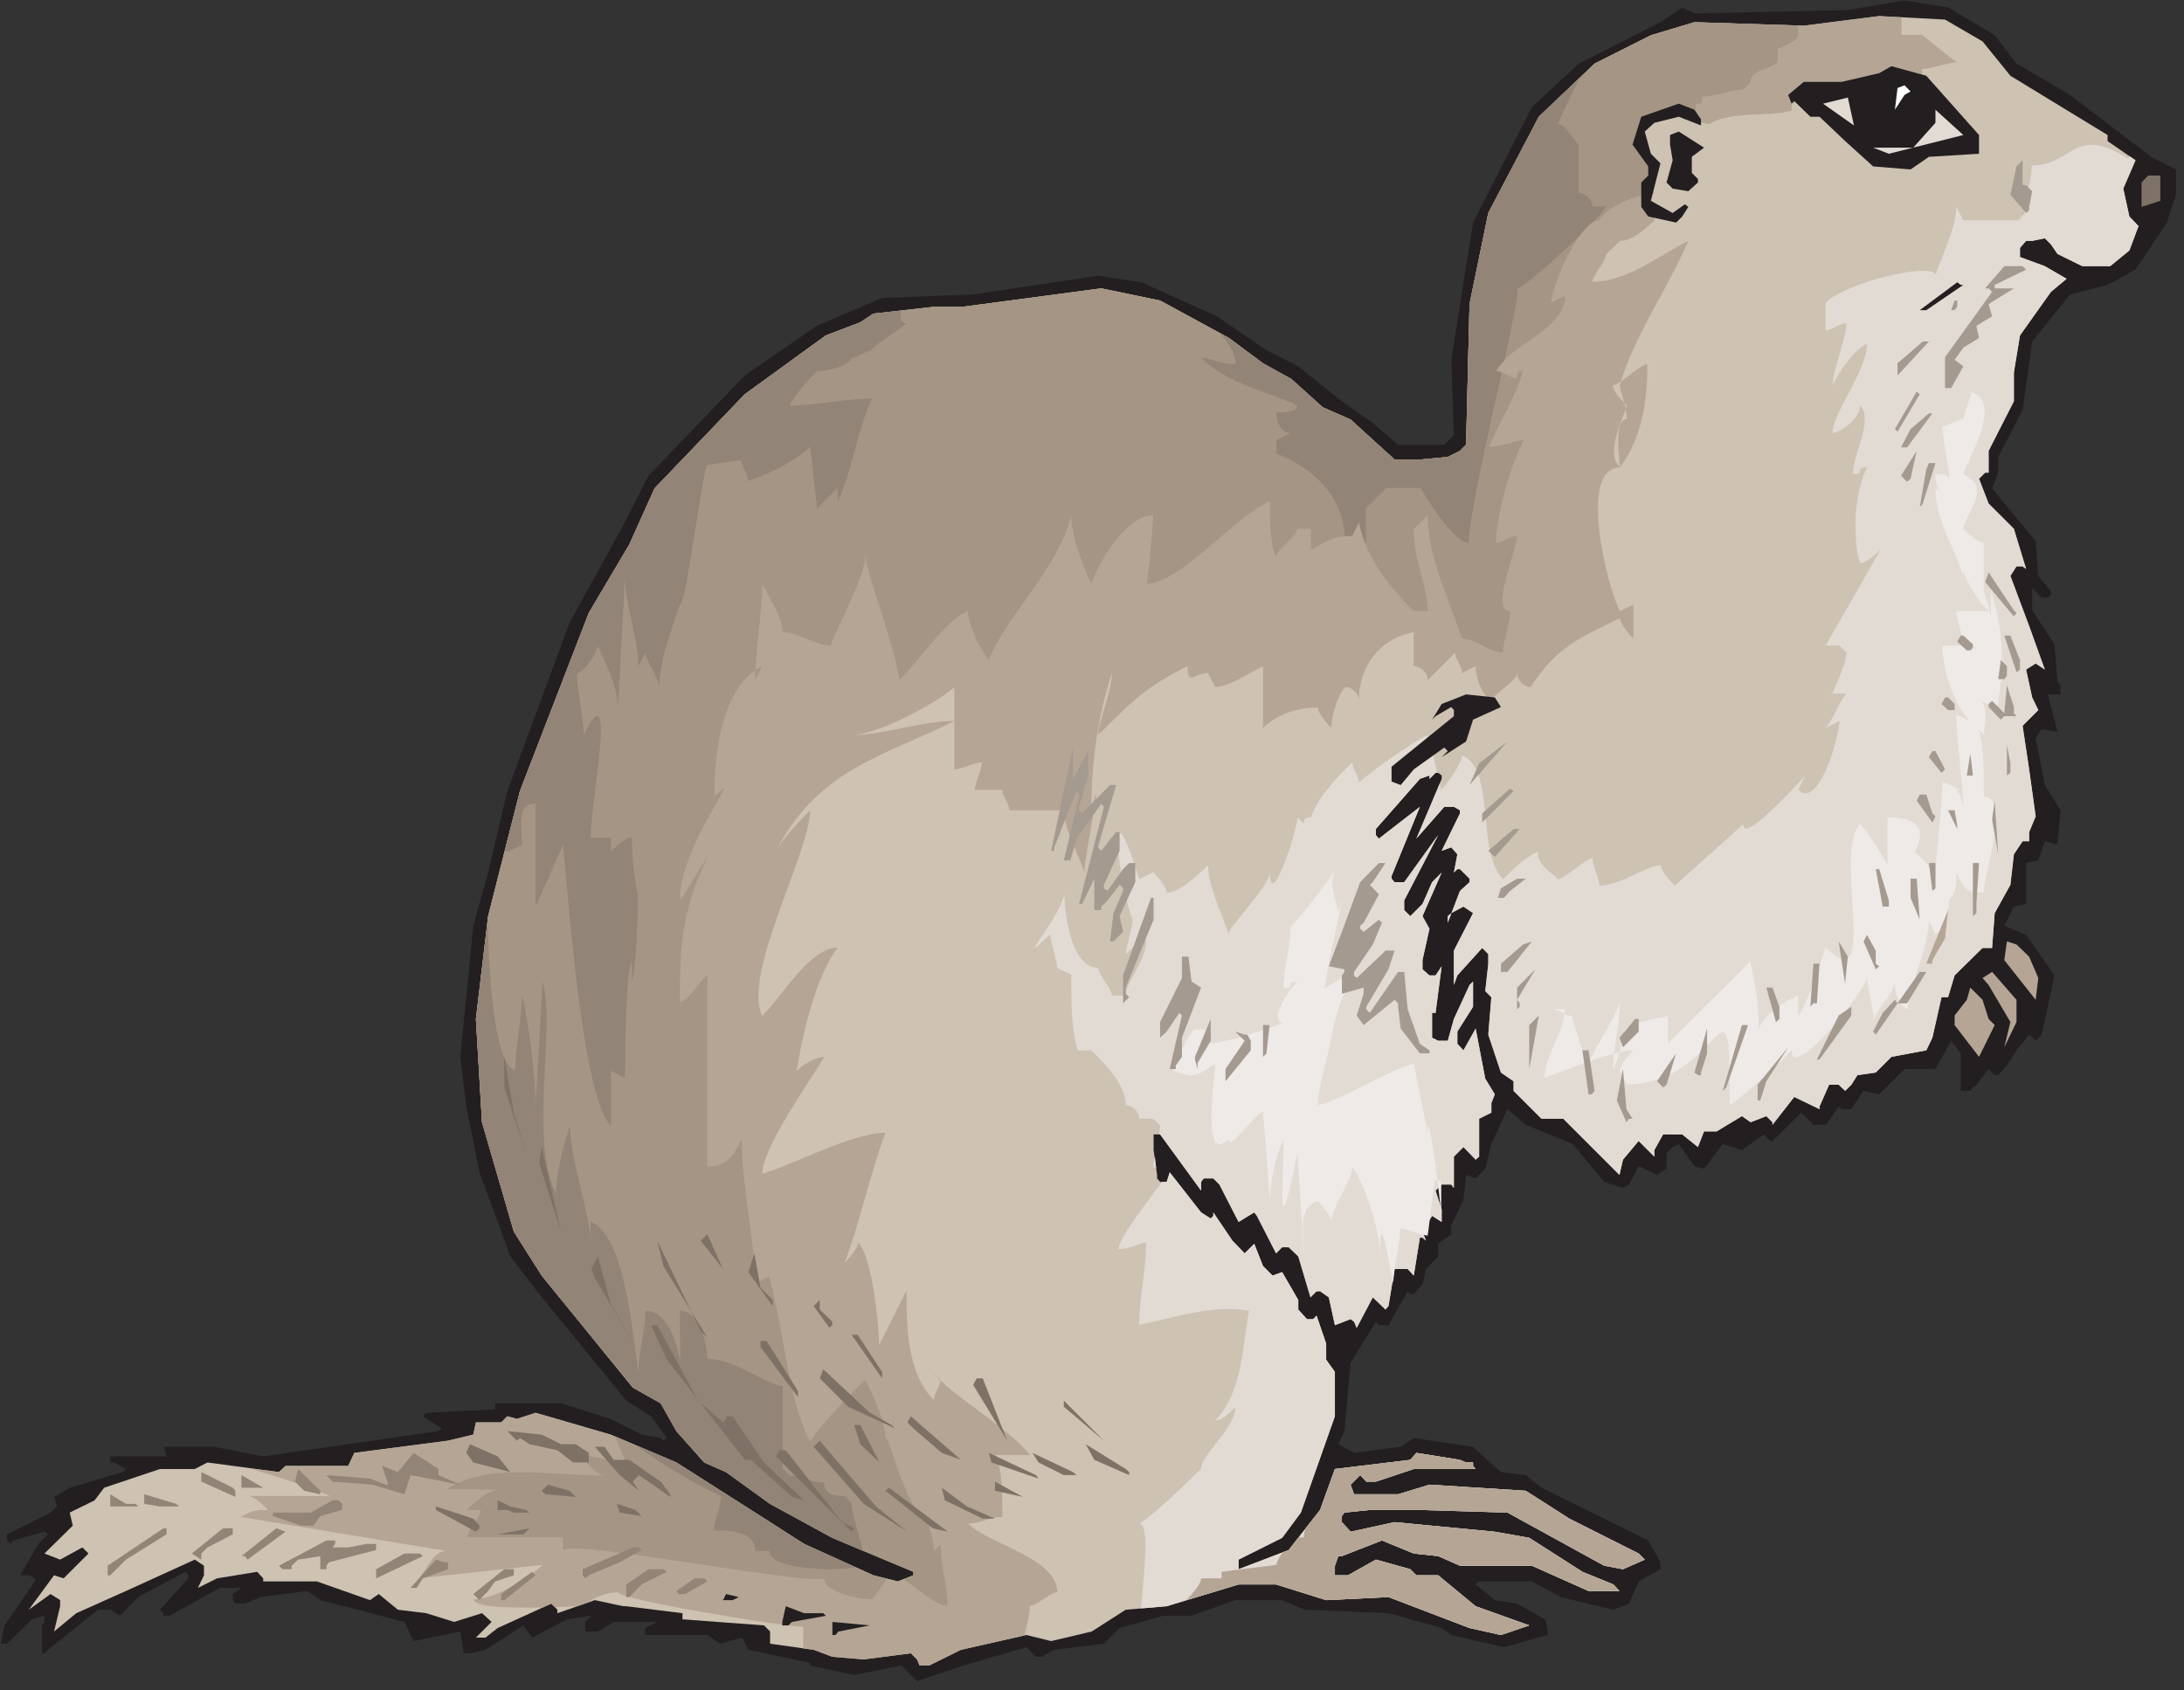 <?xml version="1.0" encoding="UTF-8" standalone="no"?>
<!-- Created with Inkscape (http://www.inkscape.org/) -->

<svg
   xmlns:dc="http://purl.org/dc/elements/1.1/"
   xmlns:cc="http://creativecommons.org/ns#"
   xmlns:rdf="http://www.w3.org/1999/02/22-rdf-syntax-ns#"
   xmlns:svg="http://www.w3.org/2000/svg"
   xmlns="http://www.w3.org/2000/svg"
   xmlns:sodipodi="http://sodipodi.sourceforge.net/DTD/sodipodi-0.dtd"
   xmlns:inkscape="http://www.inkscape.org/namespaces/inkscape"
   id="svg5189"
   version="1.1"
   inkscape:version="0.48.1 "
   width="271.25"
   height="210"
   xml:space="preserve"
   sodipodi:docname="Mink_6.pdf"><rect width="100%" height="100%" fill="#333333" stroke="none"/><defs
     id="defs5193" /><sodipodi:namedview
     pagecolor="#ffffff"
     bordercolor="#666666"
     borderopacity="1"
     objecttolerance="10"
     gridtolerance="10"
     guidetolerance="10"
     inkscape:pageopacity="0"
     inkscape:pageshadow="2"
     inkscape:window-width="640"
     inkscape:window-height="480"
     id="namedview5191"
     showgrid="false"
     inkscape:zoom="1.3857143"
     inkscape:cx="135.625"
     inkscape:cy="105"
     inkscape:window-x="377"
     inkscape:window-y="109"
     inkscape:window-maximized="0"
     inkscape:current-layer="g5197" /><g
     id="g5197"
     inkscape:groupmode="layer"
     inkscape:label="Mink_6"
     transform="matrix(1.25,0,0,-1.25,0,210)"><g
       id="g5199"
       transform="scale(0.24,0.24)"><path
         d="m 825.801,685.402 9.023,-11.726 22.192,-12.992 33.558,-25.618 10.285,-5.23 0,-10.465 -3.789,-11.543 -12.992,-19.484 -11.547,-6.317 -15.515,-3.968 -15.7,-19.481 -3.968,-28.324 -10.102,-19.484 0,-6.497 -2.527,-6.492 18.043,-21.828 1.082,-14.433 5.234,-6.317 0,-1.441 -1.265,-1.262 -2.524,0 -3.973,3.969 0,-9.203 9.204,-14.071 1.261,-15.515 1.266,-1.442 0,-3.789 -5.234,0 3.968,-15.515 -6.492,1.082 -2.527,-3.606 3.789,-19.484 6.496,-10.465 -1.266,-14.25 -5.23,1.441 -2.707,-7.937 -5.051,-1.082 0,-16.957 -5.051,-1.086 -3.972,-7.938 9.023,-3.785 11.727,-16.777 -5.231,-24.539 -2.527,-2.524 -2.707,2.524 -5.231,-6.492 -3.969,-6.313 -3.609,-3.973 -1.445,0 -2.524,2.528 -5.054,-6.496 -1.442,-1.082 -1.082,-1.442 -3.969,0 0,15.516 -3.972,5.23 -6.492,-11.726 -12.813,0 -10.465,-10.465 -6.492,1.445 -5.055,-7.578 -3.968,0 -1.262,1.082 -5.234,-7.574 -5.231,0 -5.051,5.051 -11.91,-11.727 -1.082,0 -2.527,2.703 -9.02,-6.492 -7.937,2.524 -7.758,-10.282 -3.969,1.082 -6.496,9.2 -2.527,-1.262 -2.528,-2.524 0,-6.496 -3.968,-2.527 -7.578,3.609 -3.969,-7.578 -2.524,-1.441 -7.757,2.523 -12.993,15.696 -19.484,7.941 -7.578,6.492 -6.676,-14.433 -2.527,-10.282 -3.969,-3.968 -3.969,1.441 -1.082,-10.461 -5.054,-10.465 0,-3.609 -5.411,-3.969 0,-5.23 -5.05,-5.231 -1.446,-6.316 -3.609,-3.969 -1.442,0 -1.082,1.082 -7.941,-14.07 -3.969,0 -1.261,1.445 -10.465,-16.961 -2.528,-28.324 -2.523,-5.41 6.492,-3.61 19.309,2.528 5.41,3.605 24.539,-3.605 11.547,-10.465 10.285,-1.262 6.492,-5.231 44.207,-21.832 5.051,-9.02 0,-2.887 -9.023,-5.051 -3.969,-9.199 -6.496,-2.527 -21.828,5.234 -11.911,6.492 -21.832,0 -1.441,-1.262 7.937,-6.496 9.204,-1.441 11.546,-6.496 1.083,-3.609 0,-2.887 -18.043,-5.051 -21.832,5.051 -3.969,2.887 -22.012,6.137 -34.82,1.441 -9.203,3.969 -19.485,0 -18.043,-6.492 -11.726,0 -18.043,-5.055 -6.496,-6.492 -20.567,-2.527 -5.051,-2.887 -2.527,0 -3.969,3.969 -25.98,-7.574 -19.305,-6.496 -6.496,6.496 -19.484,-3.969 -18.227,3.969 0,1.082 -25.617,5.41 -2.527,5.051 -9.2,-2.523 -5.234,3.605 -25.801,0 0,2.887 5.051,2.527 -18.039,0 -6.496,-3.969 -5.234,0 0,3.969 2.527,2.527 -10.106,-1.445 -14.433,-7.578 -3.606,5.055 -15.699,-10.105 -6.496,-1.441 -2.523,0 -1.446,9.02 -19.304,-3.969 -3.789,7.938 -34.821,9.02 -5.414,3.789 -19.305,-2.523 -6.496,-2.707 -3.968,0 -1.082,1.441 0,2.527 3.609,2.523 -9.023,0 -20.746,-11.543 -2.527,0 0,1.082 -1.441,1.441 11.726,12.988 0,1.266 -1.082,1.441 -19.668,-10.461 -7.578,-7.758 -3.969,2.523 -5.051,0 -20.75,-16.598 -1.441,-1.441 -1.082,0 0,11.547 1.082,1.441 0,2.527 -5.055,-1.445 -10.465,-10.101 -2.523,0 1.441,7.578 12.633,18.219 0,1.262 -2.527,1.266 -3.609,0 7.578,12.988 3.969,3.969 -1.441,1.082 -12.992,-3.609 -1.082,-1.441 -1.445,1.441 0,2.527 18.043,9.02 2.707,2.527 -1.262,3.969 6.496,3.789 21.828,6.492 1.445,1.262 -5.051,2.707 -1.445,0 0,2.527 23.273,0 -1.262,3.969 20.75,0 7.938,-1.446 12.628,-2.523 72.532,10.461 1.441,1.086 -7.937,5.051 1.445,1.441 28.504,1.445 0,2.524 27.246,0 20.566,-6.492 12.813,-6.497 7.937,-1.445 1.082,-1.082 1.446,1.082 -6.496,9.024 -10.286,6.492 -36.085,44.199 -11.907,15.516 -12.808,34.82 -5.414,27.238 -2.528,20.567 5.414,54.3 6.133,22.012 7.942,33.734 25.8,69.817 22.192,40.23 10.465,20.567 39.871,41.492 29.769,20.566 27.067,11.547 37.707,1.442 51.601,7.757 18.043,-2.703 31.211,-14.074 20.57,-14.07 13.168,-6.676 18.043,-14.434 12.813,-9.019 10.465,-9.02 19.121,0 3.972,3.969 -1.085,31.211 9.023,56.828 24.355,47.805 19.489,18.043 33.738,17.137 9.02,6.132 5.054,-2.523 63.508,1.441 23.453,3.969 18.043,-2.887 19.305,-11.543 0,0"
         style="fill:#231f20;fill-opacity:1;fill-rule:nonzero;stroke:none"
         id="path5201" /><path
         d="m 820.75,682.875 11.547,-14.25 40.234,-24.535 0,-2.527 11.547,-7.938 -5.051,-11.727 2.524,-11.546 3.789,-3.969 -3.789,-10.102 -7.938,-6.496 -11.547,0 -10.285,5.055 -2.703,3.969 -2.527,2.523 -5.235,-1.082 -2.523,0 -2.527,-2.887 0,-3.789 10.285,-3.789 9.019,-5.23 -6.492,-5.414 -12.812,-18.039 -2.524,-15.332 0,-11.911 -10.465,-20.562 0,-9.024 -1.445,0 -2.523,-2.523 3.968,-10.285 10.465,-10.461 5.051,-16.598 -1.445,1.082 -2.524,0 -2.527,-3.968 7.758,-20.747 6.496,-18.043 -3.789,2.528 -3.969,-2.528 2.523,-11.542 2.528,-5.235 -6.496,-6.492 2.707,-18.043 2.707,-19.484 -2.707,-6.493 0,-3.789 -2.707,0 -3.606,-5.41 -1.445,-12.629 -6.496,-11.726 -1.082,-14.434 -3.969,0 -11.547,-11.363 -2.707,-9.024 -2.707,0 -3.789,-16.777 -2.523,-5.23 -14.434,-2.707 -6.496,-6.493 -7.578,-1.086 -2.528,-3.968 -2.523,-2.524 -2.707,2.524 -3.969,0 -3.969,-9.02 0,-1.082 -10.464,5.051 -9.024,-11.543 0,1.082 -2.523,2.523 -6.496,-2.523 -3.61,2.523 -10.465,-6.312 -5.23,0 -2.527,-6.496 -6.496,5.23 -7.938,0 -3.609,-6.492 0,-2.707 -6.496,6.496 -6.493,-7.758 -1.445,-6.316 -23.273,23.273 -9.024,0 -11.547,11.547 0,3.969 -5.23,3.609 -5.235,15.692 1.266,15.515 -2.527,2.528 1.261,11.363 0,3.969 -2.523,2.527 -10.285,-11.363 -1.442,-3.973 0,14.254 7.938,15.516 -3.969,2.703 -5.054,-2.703 -1.442,-1.266 0,-2.703 5.051,13.168 3.969,3.609 0,1.442 -3.969,3.968 -1.082,0 -1.442,-1.441 1.442,7.578 -2.527,2.883 -3.969,-1.441 7.578,15.515 0,1.262 -2.524,1.441 -3.972,0 -11.547,-13.168 10.465,24.715 0,1.446 -1.442,1.082 -1.082,0 -2.527,-2.528 0,1.446 -3.969,-1.446 -18.222,-20.746 0,-2.523 1.261,-1.446 16.961,13.168 -11.726,-28.683 0,-1.082 1.261,-1.442 3.969,0 12.992,18.039 1.082,1.446 -14.074,-27.063 0,-3.969 2.527,-2.527 5.051,5.055 3.969,9.019 3.969,3.969 -7.938,-18.043 2.887,-5.23 -2.887,-12.989 0,-3.789 2.887,-2.523 2.527,0 2.524,3.785 -2.524,-19.301 -1.445,0 0,-10.285 2.527,-1.262 3.969,0 2.527,9.02 6.493,14.07 1.445,1.446 0,-10.465 -6.496,-10.282 0,-5.05 2.527,-2.707 5.051,9.019 3.969,-20.746 3.968,-6.496 -1.441,-3.606 0,-3.968 -5.055,-2.528 0,-15.695 -1.441,-1.262 -5.051,5.231 -3.969,-3.969 0,-12.988 -1.085,1.441 -3.969,0 -2.524,-2.523 2.524,-7.938 0,-5.051 -3.969,2.524 -3.969,-6.492 1.446,-3.789 -1.446,1.261 -1.082,0 -2.527,-15.695 -2.524,2.707 -5.414,0 -2.527,-15.336 -1.262,-1.441 -5.23,5.051 -6.676,-12.629 -1.086,2.527 -1.441,1.082 -6.496,-2.527 -2.524,11.547 -3.609,2.523 -1.445,0 -2.524,-2.523 -5.055,16.957 -3.968,3.789 -2.707,0 -2.524,-2.528 -7.937,15.516 -1.086,1.445 -6.492,-3.969 -7.942,15.512 -2.523,2.528 -3.969,0 -1.086,-1.446 0,-3.605 -16.957,23.269 -2.707,0 0,-6.492 1.441,-10.285 0,-1.441 1.266,-1.446 2.707,0 1.262,3.973 12.988,-16.598 3.973,-2.527 1.082,1.082 0,1.445 7.937,-11.726 5.051,-5.235 3.969,3.969 3.609,-9.199 3.969,-3.969 3.969,1.441 6.675,-11.542 0,-3.969 3.61,-3.969 2.527,0 1.442,1.441 3.968,-11.546 0,-6.672 3.61,-5.055 0,-18.398 -14.075,-39.872 -7.757,-10.465 -18.039,-9.02 0,-3.969 20.746,7.938 12.992,16.598 6.133,16.957 31.214,3.789 2.524,2.887 18.043,-2.887 2.527,-1.082 2.887,0 0,-1.441 1.082,-1.266 -25.621,0 -15.695,-5.231 -3.969,0 -2.528,2.707 -3.968,-3.969 1.441,-3.969 18.227,0 12.988,3.969 39.875,-2.527 18.043,-11.543 28.684,-14.434 2.527,-2.527 -9.02,-3.969 -7.757,1.445 -40.055,22.008 -36.266,1.082 -20.75,0 -10.465,-1.082 -1.082,-1.441 0,-2.527 3.61,-3.969 18.222,3.969 41.496,-3.969 14.254,-2.527 22.012,-14.07 12.809,-5.231 2.527,-2.707 -12.809,0 -23.457,10.465 -29.769,0 -9.02,3.969 -10.105,1.082 -13.168,5.41 -16.602,-6.492 -1.441,0 -1.445,-3.969 0,-3.969 5.414,0 11.547,6.492 14.253,-3.969 2.524,-2.523 9.023,0 15.516,-12.809 22.191,-7.938 -11.726,-3.973 -12.992,2.887 -33.559,12.812 -25.801,-1.266 -20.746,6.496 -15.515,0 -29.77,-9.02 -16.961,-1.445 -14.074,-9.02 -16.777,-3.969 -10.286,2.523 -27.062,-6.133 -13.172,-6.492 -3.969,0 -1.082,2.523 -2.527,2.527 -19.485,-2.527 -12.992,1.082 -7.758,2.887 -18.042,2.527 0,5.051 -2.524,2.527 -33.742,2.523 0,2.527 -23.274,2.887 -1.261,0 -11.727,2.523 -15.519,-5.41 0,1.441 -2.524,2.527 -22.195,-10.105 -5.051,-3.969 -3.969,0 6.496,6.496 -3.968,3.609 -11.547,-3.609 -11.547,3.609 -11.731,1.441 -7.937,6.496 -3.609,-2.527 -22.012,7.758 -22.192,0 0,1.262 -2.523,2.707 -16.602,-2.707 -7.938,-3.969 2.527,5.234 0,3.969 -3.789,2.523 -28.508,-12.988 -20.57,-9.199 -9.199,-7.578 2.523,10.465 0,2.523 -3.969,2.527 -9.02,-6.496 10.465,14.254 3.969,-1.266 10.285,10.285 -2.527,2.523 -9.203,-5.051 -6.492,2.527 11.726,11.547 -1.262,5.41 10.281,5.051 3.973,5.234 23.094,7.754 14.434,0 5.23,2.707 29.59,-3.969 2.707,2.527 25.98,0 2.527,5.41 38.789,5.051 10.465,2.527 1.082,5.051 10.465,0 2.528,2.528 3.968,-1.082 7.758,2.523 31.031,-9.02 27.246,-11.546 34.821,-22.188 18.043,-11.547 28.687,-12.988 10.102,-2.527 6.496,2.527 0,1.441 -33.559,14.07 -25.8,14.074 -18.223,13.168 -9.02,3.969 -11.547,12.989 -6.496,11.547 -11.547,6.496 -37.707,46.363 -11.55,18.223 -13.168,45.281 -2.528,42.754 5.051,42.574 13.172,51.777 28.508,73.786 16.777,28.324 10.465,23.273 37.348,38.965 33.558,24.356 14.254,5.414 5.414,3.605 25.621,2.887 11.727,0 57.012,7.578 24.359,-5.051 28.504,-15.515 14.074,-10.465 11.727,-6.492 12.992,-11.727 11.547,-5.051 18.222,-16.597 10.465,0 11.547,1.082 5.051,2.527 2.527,2.523 1.442,58.27 7.757,37.707 20.93,39.867 23.094,22.012 23.277,11.726 18.043,5.411 45.285,-1.442 31.211,3.969 27.246,-1.445 15.516,-9.02 0,0"
         style="fill:#cec2b3;fill-opacity:1;fill-rule:nonzero;stroke:none"
         id="path5203" /><path
         d="m 809.926,645.711 c -5.774,5.773 -14.254,17.141 -14.254,25.617 2.887,0 11.367,2.887 14.254,2.887 l -14.254,11.367 -8.481,0 0,7.215 -9.203,0.543 -31.211,-3.969 -45.285,1.442 -18.043,-5.411 -23.277,-11.726 -23.094,-22.012 -20.93,-39.867 -7.757,-37.707 -1.442,-58.27 -2.527,-2.523 -5.051,-2.527 -11.547,-1.082 -10.465,0 -18.222,16.597 -11.547,5.051 -12.992,11.727 -11.727,6.492 -14.074,10.465 -28.504,15.515 -24.359,5.051 -57.012,-7.578 -11.727,0 -25.621,-2.887 -5.414,-3.605 -14.254,-5.414 L 308.348,536.746 271,497.781 260.535,474.508 243.758,446.184 215.25,372.398 l -13.172,-51.777 -5.051,-42.574 2.528,-42.754 13.168,-45.281 11.55,-18.223 37.707,-46.363 11.547,-6.496 6.496,-11.547 11.547,-12.989 9.02,-3.969 18.223,-13.168 25.8,-14.074 33.559,-14.07 0,-1.441 -6.496,-2.527 -10.102,2.527 -28.687,12.988 -18.043,11.547 -34.821,22.188 -27.246,11.546 -31.031,9.02 -7.758,-2.523 -3.968,1.082 -2.528,-2.528 -10.465,0 -1.082,-5.051 -10.465,-2.527 -38.789,-5.051 -2.527,-5.41 -25.98,0 -2.707,-2.527 -12.45,1.625 C 116.199,88.082 129.73,83.75 136.586,80.504 l -34.102,0 c 2.707,0 5.594,-2.887 8.481,-5.773 -5.774,0 -5.774,0 -11.367,-2.887 L 184.758,57.773 c -5.594,0 -8.481,-8.66 -11.367,-11.367 L 224.633,52 c -5.774,-5.594 -19.848,-14.25 -28.508,-14.25 0,-3.43 15.516,-3.609 28.508,-3.43 l 3.609,1.625 1.442,-1.445 c 3.789,0.18 7.039,0.18 9.203,0.363 l 4.508,1.621 c 3.07,2.168 7.761,4.148 12.449,4.148 0,-2.883 68.203,-14.25 76.683,-14.25 l 0,-9.02 4.328,-0.543 7.758,-2.887 12.992,-1.082 19.485,2.527 2.527,-2.527 1.082,-2.523 3.969,0 13.172,6.492 26.34,5.953 c 0.722,4.152 2.164,8.121 2.164,12.27 2.886,0 8.48,5.59 11.367,5.59 0,14.254 -28.324,19.848 -36.984,28.508 5.773,0 8.66,2.703 14.253,2.703 0,8.66 0,20.027 -2.89,25.617 l 14.254,0 c -8.477,11.367 -34.098,25.617 -39.692,34.098 l 2.707,-2.887 c 0,-2.707 -2.707,-5.594 -2.707,-8.477 -11.367,11.364 -11.367,31.207 -11.367,45.461 l -11.367,-22.73 c 0,8.476 -2.887,36.98 -8.66,42.574 0,-2.707 -5.594,-8.48 -5.594,-8.48 5.594,14.253 11.367,39.871 16.961,53.941 -14.074,0 -39.691,-14.07 -51.059,-16.957 0,11.367 22.731,42.574 25.618,48.348 -2.887,0 -8.657,-2.887 -11.364,-5.774 2.707,17.141 8.477,39.871 16.957,51.055 -11.367,0 -22.73,-19.844 -31.211,-28.324 -8.48,17.14 19.844,68.015 19.844,85.152 -2.883,-2.887 -11.363,-11.367 -14.25,-17.137 17.137,34.094 45.465,39.867 73.973,54.121 -14.254,0 -28.508,-5.773 -42.582,-5.773 11.367,0 36.808,14.25 42.582,19.844 l 0,-34.098 c 2.887,0 8.48,2.887 11.367,2.887 0,-2.887 -2.887,-8.477 -2.887,-11.364 l 11.367,0 c 0,-2.886 2.887,-5.593 2.887,-8.48 l 22.731,0 c 0,-8.481 5.593,-17.137 8.3,-25.617 0,5.773 8.661,48.347 2.887,25.617 0,19.844 2.887,39.687 8.481,56.828 0,-8.48 -5.594,-19.844 -5.594,-25.617 14.254,14.25 19.848,19.844 36.988,28.504 0,-8.66 2.703,-2.887 8.477,-2.887 l 2.886,-5.773 c 5.594,0 14.075,5.773 19.848,8.66 l 0,-25.617 c 5.594,5.589 14.254,8.476 22.734,8.476 0,-2.887 5.594,-8.476 5.594,-8.476 0,5.589 2.887,14.25 5.774,16.957 2.886,0 5.593,-2.707 5.593,-5.594 0,14.254 8.661,25.617 22.731,28.324 l 0,-14.07 c 2.887,0 5.773,-2.887 5.773,-5.774 l 11.368,11.364 c 0,-2.883 2.886,-5.59 2.886,-8.477 l 5.594,2.887 c 0,-5.774 2.887,-11.367 5.773,-14.254 2.707,2.887 11.368,8.48 11.368,11.367 0,-2.887 2.707,-5.773 5.593,-5.773 11.368,17.136 19.844,20.023 36.985,28.504 0,-2.887 5.593,-8.481 5.593,-8.481 l 0,14.074 -5.593,-2.707 c -5.774,11.367 -17.141,59.535 0,59.535 -5.774,5.77 0,17.137 2.886,25.618 -2.886,2.886 -5.773,5.769 -5.773,8.476 2.887,0 11.367,8.66 14.254,8.66 0,-17.136 -2.887,-31.39 -11.367,-42.754 0,2.887 -2.887,20.024 2.886,20.024 0,5.594 -2.886,11.363 -2.886,14.07 5.593,20.028 19.847,39.871 28.328,59.715 -11.367,-5.594 -25.442,-16.957 -39.695,-16.957 0,2.703 5.593,8.477 5.593,11.363 l 5.774,5.594 c 5.593,0 11.367,5.773 14.254,8.48 l 0,5.774 -2.887,0 0,5.59 -2.887,0 0,8.66 2.887,0 0,8.48 -2.887,0 0,5.59 -2.887,0 0,11.367 2.887,2.887 8.481,0 c 0,-2.887 17.14,-8.48 20.027,-8.48 8.48,5.593 25.441,2.886 34.098,5.593 l 0,2.887 c 5.593,2.887 25.441,2.887 31.215,5.774 l 0,2.886 c 2.886,0 11.367,-2.886 11.367,2.703 l 11.367,-5.589 c 4.148,-0.903 4.871,-3.61 8.48,-4.332 0,-1.442 3.426,-5.774 4.871,-7.215 0,-1.446 0.719,-2.707 0.719,-3.43 l 0,-0.719 c 0,0 -0.719,0 0.184,-1.445"
         style="fill:#b5a595;fill-opacity:1;fill-rule:nonzero;stroke:none"
         id="path5205" /><path
         d="m 744.43,689.371 0,-3.789 c 0,-2.887 -8.477,-5.773 -8.477,-5.773 l 0,-5.594 c -2.887,-2.887 -11.367,-2.887 -11.367,-8.477 l -2.887,-2.886 c -5.594,0 -11.367,-2.887 -16.961,-2.887 0,-5.774 -2.886,0 -2.886,-5.774 -5.594,0 -14.254,-2.707 -19.848,-2.707 l -2.887,-2.886 c 0,-5.774 0,-17.137 5.774,-17.137 0,-5.594 -2.887,-5.594 -2.887,-5.594 l 0,-2.887 2.887,-2.886 c -5.774,0 -20.028,-5.59 -22.735,-11.364 -8.66,0 -20.023,-28.324 -20.023,-34.097 l 5.773,2.887 c 0,-14.254 -22.734,-19.844 -28.508,-31.211 2.887,0 5.774,-2.887 8.661,-2.887 0,5.773 2.707,0 2.707,5.773 0,-8.66 -11.368,-25.617 -14.075,-34.097 5.594,0 11.368,2.707 14.075,2.707 -5.594,-11.364 -11.368,-31.211 -11.368,-42.575 2.887,0 5.774,2.887 8.661,2.887 0,-5.773 -11.368,-31.211 -2.887,-31.211 0,-5.773 -2.887,-11.367 -2.887,-17.14 -5.594,0 -11.367,5.773 -16.961,5.773 -5.773,16.961 -14.254,34.098 -14.254,51.055 l -5.773,-5.59 c 0,-14.254 5.773,-22.731 5.773,-34.098 l -5.773,0 c -11.367,11.367 -19.844,22.731 -22.731,36.801 l -2.707,-5.59 c -8.66,0 -11.367,-2.887 -17.14,-5.773 l 0,8.66 -5.594,0 c 0,-2.887 -8.66,-8.66 -8.66,-11.367 -2.707,2.707 -2.707,16.957 -2.707,22.73 -14.254,-5.773 -36.985,-34.094 -51.238,-34.094 0,-5.773 2.886,22.731 2.886,28.321 -11.367,0 -22.734,-19.844 -25.621,-28.321 -2.887,5.59 -8.301,19.844 -8.301,28.321 -5.773,-22.731 -25.617,-39.688 -34.097,-59.711 -2.887,2.883 -8.66,14.25 -8.66,20.023 -8.481,-2.886 -19.848,-20.023 -28.329,-28.504 -2.886,17.137 -11.367,36.985 -14.253,51.235 0,-8.66 -11.368,-28.504 -14.254,-36.985 -5.594,0 -14.071,5.594 -19.844,5.594 0,5.774 -5.594,14.254 -8.481,20.027 0,-11.367 -2.886,-28.507 -2.886,-39.871 l 2.886,5.774 c -17.14,-8.66 -19.847,-36.985 -19.847,-54.121 14.074,14.25 -14.254,-19.844 -14.254,-42.578 2.887,2.886 8.48,14.253 11.367,17.14 -11.367,-22.73 -11.367,-39.871 -11.367,-59.535 2.887,0 8.48,8.481 11.367,11.367 l 0,-79.558 c 8.481,0 11.367,5.593 14.254,11.363 0,-20.024 5.594,-42.754 5.594,-59.711 l 5.773,2.887 c 5.594,-20.028 8.481,-54.121 16.957,-68.196 5.774,8.481 17.141,19.844 22.735,25.438 2.886,-5.594 8.48,-16.957 8.48,-25.438 0,8.481 8.66,-31.39 17.141,-31.39 0,-2.703 2.886,-8.477 2.886,-14.07 l 2.707,2.707 c 0,-8.48 2.887,-16.961 2.887,-25.438 -4.332,0 -12.09,6.676 -18.043,11.004 l 3.969,1.625 0,1.441 -33.559,14.07 -25.8,14.074 -18.223,13.168 -9.02,3.969 -11.547,12.989 -6.496,11.547 -11.547,6.496 -37.707,46.363 -11.55,18.223 -13.168,45.281 -2.528,42.754 5.051,42.574 13.172,51.777 28.508,73.786 16.777,28.324 10.465,23.273 37.348,38.965 33.558,24.356 14.254,5.414 5.414,3.605 25.621,2.887 11.727,0 57.012,7.578 24.359,-5.051 28.504,-15.515 14.074,-10.465 11.727,-6.492 12.992,-11.727 11.547,-5.051 18.222,-16.597 10.465,0 11.547,1.082 5.051,2.527 2.527,2.523 1.442,58.27 7.757,37.707 20.93,39.867 23.094,22.012 23.277,11.726 18.043,5.411 42.938,-1.442 0,0 z M 367.168,46.227 361.574,47.672 332.887,60.66 314.844,72.207 280.023,94.394 254.582,105.219 c 1.625,-4.328 4.152,-8.66 4.152,-10.645 -5.777,0 -14.254,2.887 -17.14,2.887 0,-2.887 5.773,-8.476 8.66,-8.476 -22.734,0 -48.356,5.59 -65.496,-5.774 l 22.734,0 c -5.594,0 -11.367,-5.594 -14.074,-8.48 l 5.594,0 c 0,-2.887 -5.594,-8.477 -5.594,-11.363 l 39.695,0 0,-5.594 c 0,5.594 99.414,-14.254 108.071,-11.367 0,-5.774 14.074,-8.656 19.847,-8.656 1.985,2.164 4.153,5.59 6.137,8.477"
         style="fill:#a49584;fill-opacity:1;fill-rule:nonzero;stroke:none"
         id="path5207" /><path
         d="m 201.898,318.277 c 0.723,-28.144 3.25,-58.449 11.368,-61.699 0,8.481 2.886,22.731 2.886,31.211 2.707,-11.367 5.594,-34.098 5.594,-45.461 l 2.887,51.235 c 5.594,-19.844 -5.774,-65.309 5.594,-88.04 0,8.481 2.886,19.848 5.773,28.325 0,-14.25 8.48,-36.985 8.48,-48.348 l 0,8.66 c 14.254,-5.773 17.141,-45.465 19.844,-62.601 0,8.48 2.887,17.136 2.887,25.617 17.141,0 14.254,-45.461 14.254,0 8.48,0 11.367,-14.25 11.367,-19.844 11.367,0 25.621,-11.367 31.215,-11.367 l 0,-34.094 2.887,-2.887 c 5.593,0 8.476,-2.887 14.25,-2.887 0,-5.594 5.593,-5.594 8.48,-5.594 l 2.887,-2.887 c 0,-4.148 3.07,-13.168 4.691,-19.844 l -12.629,5.41 -25.8,14.074 -18.223,13.168 -9.02,3.969 -11.547,12.989 -6.496,11.547 -11.547,6.496 -37.707,46.363 -11.55,18.223 -13.168,45.281 -2.528,42.754 4.871,40.23 0,0 z M 354.176,50.918 332.887,60.66 314.844,72.207 280.023,94.394 263.422,101.43 c 10.644,-7.758 22.195,-14.793 35.004,-20.926 0,-5.773 -2.707,-8.66 -2.707,-14.25 5.594,0 16.961,0 16.961,-8.48 l 5.773,0 c 0,-7.398 24.899,-8.48 35.723,-6.855"
         style="fill:#928476;fill-opacity:1;fill-rule:nonzero;stroke:none"
         id="path5209" /><path
         d="m 881.012,634.348 c -22.735,14.25 -22.735,-2.887 -39.875,-2.887 0,-5.594 -2.887,-14.074 -2.887,-19.844 l -2.707,-2.887 -22.73,0 -2.887,5.774 c 0,-8.481 -5.774,-19.848 -8.66,-28.508 0,5.774 -36.809,-2.703 -45.469,-11.363 l 0,-11.367 c 2.887,0 5.773,2.886 8.66,2.886 0,-5.589 -5.773,-19.843 -5.773,-25.617 2.886,5.774 8.48,14.254 14.254,17.141 0,-11.367 -14.254,-28.504 -14.254,-36.985 2.886,0 11.367,5.774 11.367,11.368 5.773,-5.594 -2.887,-19.848 -2.887,-28.325 5.774,0 0,2.707 5.774,2.707 -5.774,-11.367 -5.774,-31.211 -2.887,-39.691 2.887,0 8.48,5.594 8.48,5.594 l -22.734,-39.692 5.773,0 2.887,-2.886 c 0,-5.59 -8.66,-22.731 -8.66,-22.731 l 2.887,5.774 5.773,0 c -2.887,-2.887 -5.773,-11.364 -8.66,-14.25 l 5.773,2.886 c 0,-5.773 -8.48,-36.984 -17.14,-28.504 l 2.886,5.774 c -2.886,-2.887 -25.617,-28.504 -25.617,-20.027 L 693.371,333.25 c 0,0 -5.773,5.594 -5.773,8.48 -5.594,0 -16.961,-8.48 -25.442,-8.48 0,2.707 -2.886,8.48 -2.886,11.367 -2.887,0 -11.364,-8.66 -14.25,-8.66 -2.887,2.887 -8.481,5.773 -8.481,11.367 -5.773,-2.707 -11.367,-8.48 -14.254,-11.367 -11.367,11.367 -2.887,45.461 -16.961,51.234 0,-2.886 -5.773,-11.363 -8.66,-14.25 -0.18,0.903 -0.359,1.985 -0.539,2.704 l -9.746,-22.911 11.547,13.168 3.972,0 2.524,-1.441 0,-1.262 -7.578,-15.515 3.969,1.441 2.527,-2.883 -1.442,-7.578 1.442,1.441 1.082,0 3.969,-3.968 0,-1.442 -3.969,-3.609 -5.051,-13.168 0,2.703 1.442,1.266 5.054,2.703 3.969,-2.703 -7.938,-15.516 0,-14.254 1.442,3.973 10.285,11.363 2.523,-2.527 0,-3.969 -1.261,-11.363 2.527,-2.528 -1.266,-15.515 5.235,-15.692 5.23,-3.609 0,-3.969 11.547,-11.547 9.024,0 23.273,-23.273 1.445,6.316 6.493,7.758 6.496,-6.496 0,2.707 3.609,6.492 7.938,0 6.496,-5.23 2.527,6.496 5.23,0 10.465,6.312 3.61,-2.523 6.496,2.523 2.523,-2.523 0,-1.082 9.024,11.543 10.464,-5.051 0,1.082 3.969,9.02 3.969,0 2.707,-2.524 2.523,2.524 2.528,3.968 7.578,1.086 6.496,6.493 14.434,2.707 2.523,5.23 3.789,16.777 2.707,0 2.707,9.024 11.547,11.363 3.969,0 1.082,14.434 6.496,11.726 1.445,12.629 3.606,5.41 2.707,0 0,3.789 2.707,6.493 -2.707,19.484 -2.707,18.043 6.496,6.492 -2.528,5.235 -2.523,11.542 3.969,2.528 3.789,-2.528 -6.496,18.043 -7.758,20.747 2.527,3.968 2.524,0 1.445,-1.082 -5.051,16.598 -10.465,10.461 -3.968,10.285 2.523,2.523 1.445,0 0,9.024 10.465,20.562 0,11.911 2.524,15.332 12.812,18.039 6.492,5.414 -9.019,5.23 -10.285,3.789 0,3.789 2.527,2.887 2.523,0 5.235,1.082 2.527,-2.523 2.703,-3.969 10.285,-5.055 11.547,0 7.938,6.496 3.789,10.102 -3.789,3.969 -2.524,11.546 5.051,11.727 -2.344,1.625 c -0.183,-0.363 -0.543,-0.543 -0.722,-0.902 l 0,0 z m -285.973,-254.371 -0.719,0 -2.527,-2.528 0,1.446 -3.969,-1.446 -18.222,-20.746 0,-2.523 1.261,-1.446 16.961,13.168 -11.726,-28.683 0,-1.082 1.261,-1.442 3.969,0 12.992,18.039 1.082,1.446 -14.074,-27.063 0,-3.969 2.527,-2.527 5.051,5.055 3.969,9.019 3.969,3.969 -7.938,-18.043 2.887,-5.23 -2.887,-12.989 0,-3.789 2.887,-2.523 2.527,0 2.524,3.785 -2.524,-19.301 -1.445,0 0,-10.285 2.527,-1.262 3.969,0 2.527,9.02 6.493,14.07 1.445,1.446 0,-10.465 -6.496,-10.282 0,-5.05 2.527,-2.707 5.051,9.019 3.969,-20.746 3.968,-6.496 -1.441,-3.606 0,-3.968 -5.055,-2.528 0,-15.695 -1.441,-1.262 -5.051,5.231 -3.969,-3.969 0,-12.988 -1.085,1.441 -3.969,0 -2.524,-2.523 2.524,-7.938 0,-5.051 -3.969,2.524 -3.969,-6.492 1.446,-3.789 -1.446,1.261 -1.082,0 -2.527,-15.695 -2.524,2.707 -5.414,0 -2.527,-15.336 -1.262,-1.441 -5.23,5.051 -6.676,-12.629 -1.086,2.527 -1.441,1.082 -6.496,-2.527 -2.524,11.547 -3.609,2.523 -1.445,0 -2.524,-2.523 -5.055,16.957 -3.968,3.789 -2.707,0 -2.524,-2.528 -7.937,15.516 -1.086,1.445 -6.492,-3.969 -7.942,15.512 -2.523,2.528 -3.969,0 -1.086,-1.446 0,-3.605 -16.957,23.269 -0.363,0 c 0.179,1.266 0.363,2.528 0.363,3.61 l -2.887,2.886 -5.773,0 c 0,2.887 -2.707,5.594 -5.594,5.594 0,8.66 -8.48,17.137 -14.254,22.731 l -5.594,0 c -2.707,8.66 -2.707,20.023 -2.707,31.39 l -5.773,2.707 c 0,2.703 -2.887,11.364 -2.887,14.071 -16.957,-16.778 5.774,8.66 5.774,17.136 0,-8.476 2.886,-31.207 14.074,-31.207 0,-2.707 5.594,-8.48 5.594,-11.367 l 5.773,0 c 0,5.774 8.481,14.07 8.481,22.731 -2.887,0 -5.594,-2.887 -8.481,-5.774 0,2.887 2.887,11.367 2.887,14.254 -5.774,14.25 -11.367,62.418 2.707,16.957 l 5.773,2.887 c 0,0 5.594,-5.594 5.594,-8.481 5.773,0 14.25,8.481 17.137,11.367 0,-8.48 5.593,-19.843 8.48,-28.503 0,2.886 17.141,20.023 17.141,25.617 0,-16.957 11.367,17.136 11.367,22.73 5.594,-5.594 0,0 5.594,0 2.886,8.481 11.367,17.141 17.14,22.731 0,-2.887 2.707,-5.59 2.707,-8.477 5.774,5.59 22.731,16.957 28.504,19.844 0,-2.527 0,1.805 3.969,-15.695 l 0,0 z M 478.125,221.039 c -0.539,-1.805 -0.719,-3.246 -0.719,-4.148 l 1.262,-0.723 -0.543,4.871 0,0 z m 2.887,-10.465 1.988,0 1.262,3.973 12.988,-16.598 3.973,-2.527 1.082,1.082 0,1.445 7.937,-11.726 5.051,-5.235 3.969,3.969 3.609,-9.199 3.969,-3.969 3.969,1.441 6.675,-11.542 0,-3.969 3.61,-3.969 2.527,0 1.442,1.441 3.968,-11.546 0,-6.672 3.61,-5.055 0,-18.398 -14.075,-39.872 -7.757,-10.465 -18.039,-9.02 0,-3.969 20.746,7.938 12.992,16.598 6.133,16.957 31.214,3.789 2.524,2.887 18.043,-2.887 2.527,-1.082 2.887,0 0,-1.441 1.082,-1.266 -25.621,0 -15.695,-5.231 -3.969,0 -2.528,2.707 -3.968,-3.969 1.441,-3.969 18.227,0 12.988,3.969 39.875,-2.527 18.043,-11.543 28.684,-14.434 2.527,-2.527 -9.02,-3.969 -7.757,1.445 -40.055,22.008 -36.266,1.082 -20.75,0 -10.465,-1.082 -1.082,-1.441 0,-2.527 3.61,-3.969 18.222,3.969 41.496,-3.969 14.254,-2.527 22.012,-14.07 12.809,-5.231 2.527,-2.707 -12.809,0 -23.457,10.465 -29.769,0 -9.02,3.969 -10.105,1.082 -13.168,5.41 -16.602,-6.492 -1.441,0 -1.445,-3.969 0,-3.969 5.414,0 11.547,6.492 14.253,-3.969 2.524,-2.523 9.023,0 15.516,-12.809 22.191,-7.938 -11.726,-3.973 -12.992,2.887 -33.559,12.812 -25.801,-1.266 -20.746,6.496 -15.515,0 L 483,34.863 472.352,33.961 c 1.265,14.613 3.789,35.18 -0.719,35.18 5.773,2.703 28.504,25.434 25.617,22.73 0,5.59 14.254,16.957 14.254,25.438 -2.887,-2.707 -5.774,-5.594 -8.481,-5.594 11.368,11.363 11.368,31.211 14.075,45.461 -14.075,2.887 -31.211,-2.887 -45.465,-5.774 0,11.368 2.887,22.731 2.887,34.098 -2.887,0 -5.594,-2.707 -11.368,-2.707 0,4.871 12.45,20.023 17.86,27.781"
         style="fill:#e2dbd4;fill-opacity:1;fill-rule:nonzero;stroke:none"
         id="path5211" /><path
         d="m 554.086,341.73 c -5.594,-8.48 -14.254,-19.843 -19.848,-25.617 0,-8.48 -2.886,-16.957 -2.886,-25.437 5.773,0 0,2.887 5.773,2.887 -5.773,-5.774 -11.367,-17.141 -5.773,-17.141 0,0 -22.735,-8.477 -31.215,-8.477 l 0,5.774 -5.774,0 c -2.703,-2.887 -5.59,-8.66 -5.59,-11.367 l 0,2.707 c 0,-2.707 -2.886,-5.594 -2.886,-8.481 8.476,-2.887 8.476,-2.887 17.136,2.887 0,-5.774 -5.773,-42.574 5.594,-31.211 0,-5.77 11.367,11.367 14.254,11.367 l 2.887,-36.984 c 0,8.48 2.707,19.847 5.594,25.617 0,-20.024 -2.887,-48.348 5.773,-5.77 l 2.707,-42.578 c 0,11.367 -2.707,19.844 5.773,22.731 0,0 5.594,-5.774 5.594,-8.477 0,5.59 8.66,16.957 8.66,22.731 5.594,-8.661 11.368,-25.618 11.368,-36.985 0,19.844 2.703,2.887 5.589,-11.363 0,5.59 2.887,16.957 2.887,22.73 2.887,0 8.481,-2.886 11.367,-2.886 l 2.887,22.73 2.707,0 0,-14.254 c 0,2.887 -5.594,48.352 -5.594,34.098 l -5.773,28.504 c -11.367,-2.887 -28.324,-14.25 -39.692,-17.137 0,8.66 5.594,22.731 5.594,31.391 l 0,-5.774 c 0,8.477 5.774,22.731 8.66,28.504 -2.886,0 -11.367,-5.773 -11.367,-5.773 0,5.773 11.367,53.941 5.594,31.211 0,2.703 -5.594,14.07 0,19.843"
         style="fill:#edeae7;fill-opacity:1;fill-rule:nonzero;stroke:none"
         id="path5213" /><path
         d="m 824.18,455.387 c 5.59,-17.141 5.59,-31.211 2.703,-48.352 -2.703,0 -5.59,2.887 -8.477,2.887 5.774,0 2.887,-11.363 2.887,-14.25 l -2.887,2.887 c 2.887,-2.887 2.887,-19.844 2.887,-28.504 11.363,0 0,-31.211 0,-39.692 -8.48,0 -8.48,2.887 -11.367,8.481 0,-5.594 0,-8.481 -2.887,-11.367 0,2.886 0,-11.364 -5.773,-14.25 L 798.559,319 c 0,-11.367 -8.661,-28.324 -8.661,-36.805 -2.707,0 -5.593,5.594 -5.593,11.368 0,-5.774 -8.481,-11.368 -8.481,-17.141 0,5.773 -2.886,14.254 -2.886,20.027 2.886,-2.886 -31.215,-45.461 -31.215,-31.39 -5.77,-5.594 -17.137,-16.957 -25.618,-22.731 0,62.418 -2.886,8.66 -42.582,8.66 l -2.886,5.59 c 0,2.887 5.593,8.481 5.593,8.481 -8.48,0 -28.324,-8.481 -36.804,-11.368 0,8.661 8.48,20.028 8.48,28.504 l -5.773,0 c 2.887,0 5.773,-2.886 8.66,-2.886 0,-2.887 5.59,-14.25 5.59,-22.731 2.887,8.481 11.367,19.844 14.254,28.504 0,-8.66 -2.887,-20.023 -2.887,-28.504 8.48,19.844 -2.887,17.141 22.734,22.731 l 0,-11.364 34.102,33.914 c 11.367,-50.871 -11.367,-28.14 19.844,-14.07 l 0,-8.48 c 2.886,2.886 8.66,19.847 11.367,28.324 22.734,-22.551 2.887,39.691 14.254,51.055 2.887,-2.708 8.48,-11.364 11.367,-16.958 l 0,19.844 c 36.988,0 -16.961,-42.574 11.367,-14.25 2.887,-2.707 8.481,-8.48 8.481,-11.367 0,11.367 2.886,28.504 2.886,39.871 2.887,0 5.774,-2.887 8.661,-2.887 -5.774,0 0,0 0,-8.48 0,11.367 -2.887,28.324 -2.887,39.687 l 5.59,-2.703 c -5.59,5.59 -11.364,19.844 -11.364,31.207 l 8.661,0 c 0,2.887 -2.887,11.368 -2.887,14.254 l 14.254,0 c -2.887,0 -11.367,14.071 -11.367,16.957 l 0,-2.886 c -2.887,11.367 -11.547,22.73 -11.547,36.984 0,0 5.773,-5.594 8.66,-5.594 -5.774,0 -8.66,5.594 -8.66,11.367 2.886,0 5.773,0 5.773,-2.886 0,5.593 -2.887,16.957 -2.887,22.73 2.887,0 5.774,2.887 8.661,2.887 2.703,11.363 5.593,11.363 0,11.363 19.843,0 0,-31.387 0,-34.094 0,0 5.593,-2.886 5.593,-5.773 l 0,-2.887 c 0,-2.707 -5.593,-11.367 -5.593,-14.07 0,0 5.593,-5.774 8.48,-5.774 l 0,-19.843 c 0,0 2.887,-8.481 2.887,-11.367 l 0,11.367"
         style="fill:#edeae7;fill-opacity:1;fill-rule:nonzero;stroke:none"
         id="path5215" /><path
         d="m 819.309,644.09 0,-7.758 -20.75,-1.266 -7.579,-5.23 -15.515,1.262 -11.547,10.465 -10.645,10.101 -3.789,0 -6.675,6.496 -1.086,-1.082 -1.442,3.606 6.496,5.414 15.696,0 15.515,3.609 5.055,2.887 14.434,-3.969 21.832,-24.535 0,0"
         style="fill:#231f20;fill-opacity:1;fill-rule:nonzero;stroke:none"
         id="path5217" /><path
         d="m 788.453,660.684 -3.969,-6.133 1.082,9.019 2.887,1.086 2.527,-2.527 -2.527,-1.445 0,0"
         style="fill:#ffffff;fill-opacity:1;fill-rule:nonzero;stroke:none"
         id="path5219" /><path
         d="m 754.715,657.078 10.285,2.524 2.523,-11.543 -12.808,9.019 0,0"
         style="fill:#e2dbd4;fill-opacity:1;fill-rule:nonzero;stroke:none"
         id="path5221" /><path
         d="m 704.195,650.582 0,-2.523 -9.199,3.605 -10.105,-2.523 -3.969,-3.61 2.527,-9.199 3.969,-3.969 -3.969,-15.515 9.02,-5.051 5.051,3.605 1.445,-1.082 -2.527,-3.968 -2.524,-2.524 -11.547,2.524 -2.887,3.968 0,10.106 2.887,2.887 0,3.785 -6.496,9.023 3.609,11.543 15.516,5.414 6.496,-2.527 2.703,-3.969 0,0"
         style="fill:#231f20;fill-opacity:1;fill-rule:nonzero;stroke:none"
         id="path5223" /><path
         d="m 781.961,636.332 -6.496,2.523 16.598,0 9.203,10.286 0,5.41 11.547,-10.461 -30.852,-7.758 0,0"
         style="fill:#e2dbd4;fill-opacity:1;fill-rule:nonzero;stroke:none"
         id="path5225" /><path
         d="m 700.406,635.066 0,-6.671 2.528,-2.528 0,-1.441 -3.969,-3.61 -6.496,1.082 -2.528,2.528 2.528,9.199 -1.082,6.496 0,3.969 3.609,1.441 10.465,-6.676 -5.055,-3.789 0,0"
         style="fill:#231f20;fill-opacity:1;fill-rule:nonzero;stroke:none"
         id="path5227" /><path
         d="m 838.793,623.34 2.523,-2.524 -1.261,-6.496 0,-1.441 -1.262,-1.082 -6.496,7.574 2.527,11.727 2.524,2.527 0,-10.285 1.445,0 0,0"
         style="fill:#a49a90;fill-opacity:1;fill-rule:nonzero;stroke:none"
         id="path5229" /><path
         d="m 894.363,616.848 -7.758,-2.528 0,10.106 2.708,2.887 5.05,0 0,-10.465"
         style="fill:#7e7266;fill-opacity:1;fill-rule:nonzero;stroke:none"
         id="path5231" /><path
         d="m 838.793,588.344 -12.992,-6.317 0,-1.441 7.941,0 -10.465,-6.496 1.442,-5.051 -6.496,-3.969 1.086,-5.05 -6.496,-3.969 -3.61,-5.051 3.61,-2.707 -5.055,-9.02 -2.524,0 0,12.809 19.485,27.059 -1.442,1.445 -1.445,0 7.938,9.199 7.578,0 1.445,-1.441 0,0"
         style="fill:#a49a90;fill-opacity:1;fill-rule:nonzero;stroke:none"
         id="path5233" /><path
         d="m 812.813,582.027 -15.336,-10.461 -2.707,0 15.515,11.547 1.445,-1.086 1.083,0 0,0"
         style="fill:#231f20;fill-opacity:1;fill-rule:nonzero;stroke:none"
         id="path5235" /><path
         d="m 810.285,573.008 -1.082,-1.442 -1.445,0 1.445,3.969 1.082,0 0,-2.527"
         style="fill:#a49a90;fill-opacity:1;fill-rule:nonzero;stroke:none"
         id="path5237" /><path
         d="m 785.566,544.504 0,5.051 10.465,9.023 2.528,0 -12.993,-14.074 0,0"
         style="fill:#a49a90;fill-opacity:1;fill-rule:nonzero;stroke:none"
         id="path5239" /><path
         d="m 785.566,521.234 -1.082,1.082 9.024,15.512 1.262,-1.082 -9.204,-15.512 0,0"
         style="fill:#a49a90;fill-opacity:1;fill-rule:nonzero;stroke:none"
         id="path5241" /><path
         d="m 789.535,514.738 -2.523,0 3.968,7.578 7.579,6.493 1.441,0 -10.465,-14.071 0,0"
         style="fill:#a49a90;fill-opacity:1;fill-rule:nonzero;stroke:none"
         id="path5243" /><path
         d="m 789.535,500.484 -2.523,2.528 6.496,10.285 -2.528,-11.547 -1.445,-1.266 0,0"
         style="fill:#a49a90;fill-opacity:1;fill-rule:nonzero;stroke:none"
         id="path5245" /><path
         d="m 796.031,491.465 -1.261,-1.442 2.707,15.696 1.082,2.523 2.707,0 -5.235,-16.777 0,0"
         style="fill:#a49a90;fill-opacity:1;fill-rule:nonzero;stroke:none"
         id="path5247" /><path
         d="m 834.824,446.184 -1.082,-1.442 -11.91,14.25 1.445,3.969 10.465,-15.695 1.082,-1.082 0,0"
         style="fill:#a49a90;fill-opacity:1;fill-rule:nonzero;stroke:none"
         id="path5249" /><path
         d="m 816.781,433.195 0,-1.441 -1.082,-1.086 -1.445,0 -3.969,3.609 1.445,2.528 1.083,0 3.968,-3.61 0,0"
         style="fill:#a49a90;fill-opacity:1;fill-rule:nonzero;stroke:none"
         id="path5251" /><path
         d="m 836.266,426.699 0,-3.969 -1.442,-1.082 -5.054,15.157 2.527,0 3.969,-10.106 0,0"
         style="fill:#a49a90;fill-opacity:1;fill-rule:nonzero;stroke:none"
         id="path5253" /><path
         d="m 830.855,424.176 0,-3.969 -1.085,-1.445 -2.524,0 1.082,7.937 1.442,-1.441 1.085,-1.082 0,0"
         style="fill:#a49a90;fill-opacity:1;fill-rule:nonzero;stroke:none"
         id="path5255" /><path
         d="m 833.742,404.691 1.082,-1.261 -5.054,0 -1.442,-1.446 -5.051,5.235 0,1.261 1.442,1.262 5.051,-5.051 1.085,11.547 2.887,-9.019 0,-2.528"
         style="fill:#a49a90;fill-opacity:1;fill-rule:nonzero;stroke:none"
         id="path5257" /><path
         d="m 621.383,407.219 -11.547,-5.235 -2.887,-9.019 -10.105,-6.496 2.527,2.527 -1.445,1.445 -12.629,-9.023 -5.41,-6.492 -3.789,1.441 0,6.133 25.8,20.93 0,2.523 -1.085,1.266 -6.493,-3.789 -1.445,-1.446 3.969,6.496 10.105,3.969 11.906,-1.261 2.528,-3.969 0,0"
         style="fill:#231f20;fill-opacity:1;fill-rule:nonzero;stroke:none"
         id="path5259" /><path
         d="m 809.203,408.48 0,-2.527 -2.707,0 -2.707,2.527 1.445,2.708 1.262,0 2.707,-2.708 0,0"
         style="fill:#a49a90;fill-opacity:1;fill-rule:nonzero;stroke:none"
         id="path5261" /><path
         d="m 612.359,383.945 11.731,9.02 -15.699,-18.039 3.968,9.019 0,0"
         style="fill:#a49a90;fill-opacity:1;fill-rule:nonzero;stroke:none"
         id="path5263" /><path
         d="m 832.297,379.977 -1.442,-1.082 0,12.628 1.442,-7.578 0,-3.968"
         style="fill:#a49a90;fill-opacity:1;fill-rule:nonzero;stroke:none"
         id="path5265" /><path
         d="m 450.523,388.996 0,-10.101 -3.789,-12.993 0,-1.441 1.262,-1.262 11.547,11.727 2.527,0 -7.578,-25.801 1.442,-1.441 6.136,7.757 1.442,0 0,-7.757 -6.496,-14.071 0,-1.445 1.445,-1.082 6.496,9.019 2.523,2.528 2.528,0 0,-7.938 -6.496,-14.074 1.445,-6.492 -3.969,-3.969 -1.445,0 1.445,11.727 3.969,9.199 0,1.082 -1.445,1.445 -5.051,-6.496 -2.527,-2.527 0,-1.442 -2.887,0 0,12.989 -5.051,-10.461 -1.262,0 10.282,40.226 -1.082,1.266 -10.282,-14.434 -2.527,-9.019 -2.707,0 6.316,26.16 0,1.082 -1.082,1.441 -9.203,-23.273 0,-1.441 -1.261,0 9.019,42.757 0,-12.992 6.316,11.547 0,0"
         style="fill:#a49a90;fill-opacity:1;fill-rule:nonzero;stroke:none"
         id="path5267" /><path
         d="m 805.234,381.418 -1.445,-1.441 -5.23,6.492 1.441,2.527 1.266,0 3.968,-7.578 0,0"
         style="fill:#a49a90;fill-opacity:1;fill-rule:nonzero;stroke:none"
         id="path5269" /><path
         d="m 814.254,378.895 1.445,9.019 1.082,-9.019 -2.527,0 0,0"
         style="fill:#a49a90;fill-opacity:1;fill-rule:nonzero;stroke:none"
         id="path5271" /><path
         d="m 613.625,359.41 0,3.789 11.547,10.281 1.441,-1.082 -12.988,-12.988 0,0"
         style="fill:#a49a90;fill-opacity:1;fill-rule:nonzero;stroke:none"
         id="path5273" /><path
         d="m 800,363.199 1.266,-1.265 -1.266,-2.524 -6.492,9.02 1.262,2.527 2.707,0 2.523,-7.758 0,0"
         style="fill:#a49a90;fill-opacity:1;fill-rule:nonzero;stroke:none"
         id="path5275" /><path
         d="m 824.719,360.672 1.082,7.758 1.445,-22.188 -2.527,14.43 0,0"
         style="fill:#a49a90;fill-opacity:1;fill-rule:nonzero;stroke:none"
         id="path5277" /><path
         d="m 810.285,358.148 0,-1.445 -3.789,7.758 2.707,0 1.082,-6.313 0,0"
         style="fill:#a49a90;fill-opacity:1;fill-rule:nonzero;stroke:none"
         id="path5279" /><path
         d="m 618.855,345.156 -2.707,2.528 10.465,9.019 2.528,0 -10.286,-11.547 0,0"
         style="fill:#a49a90;fill-opacity:1;fill-rule:nonzero;stroke:none"
         id="path5281" /><path
         d="m 568.34,334.695 -1.266,-1.082 3.789,-3.968 -6.312,-11.727 -1.446,-1.266 0,-1.261 1.446,-1.262 6.312,5.051 1.266,-1.262 -3.789,-9.02 -7.762,-11.367 0,-1.441 1.086,-1.086 10.465,9.922 1.441,1.445 3.789,0 -2.527,-7.758 -9.199,-15.515 0,-1.082 1.441,-1.442 11.731,16.957 2.523,0 1.445,-15.515 5.051,-14.25 3.969,-2.707 0,-1.262 -3.969,0 -7.937,10.281 -1.082,9.02 0,1.445 -1.446,1.441 -12.808,-10.461 -2.887,3.969 2.887,9.02 0,2.523 -9.024,-2.523 0,7.578 1.082,1.441 0,1.082 -6.492,1.262 5.41,14.254 7.578,20.566 7.758,7.938 2.707,0 -5.23,-7.938 0,0"
         style="fill:#a49a90;fill-opacity:1;fill-rule:nonzero;stroke:none"
         id="path5283" /><path
         d="m 801.266,332.168 -1.266,-1.082 -1.441,11.547 2.707,0 0,-10.465"
         style="fill:#a49a90;fill-opacity:1;fill-rule:nonzero;stroke:none"
         id="path5285" /><path
         d="m 818.223,325.676 0,-3.789 -1.442,-1.266 0,22.012 2.528,0 -1.086,-16.957 0,0"
         style="fill:#a49a90;fill-opacity:1;fill-rule:nonzero;stroke:none"
         id="path5287" /><path
         d="m 781.961,327.117 0,-2.527 -2.527,0 -2.887,15.515 1.441,0 3.973,-12.988 0,0"
         style="fill:#a49a90;fill-opacity:1;fill-rule:nonzero;stroke:none"
         id="path5289" /><path
         d="m 625.172,331.086 -2.527,-2.887 -2.524,0 1.262,3.969 6.676,3.969 3.609,0 -6.496,-5.051 0,0"
         style="fill:#a49a90;fill-opacity:1;fill-rule:nonzero;stroke:none"
         id="path5291" /><path
         d="m 794.77,319.18 -3.79,9.019 0,7.938 2.528,0 1.262,-16.957 0,0"
         style="fill:#a49a90;fill-opacity:1;fill-rule:nonzero;stroke:none"
         id="path5293" /><path
         d="m 477.586,319.18 -11.547,-28.145 0,-2.523 1.441,-1.446 -2.523,-2.523 0,11.547 11.547,32.109 1.082,0 0,-9.019"
         style="fill:#a49a90;fill-opacity:1;fill-rule:nonzero;stroke:none"
         id="path5295" /><path
         d="m 800,302.402 0,-1.445 -2.523,0 9.019,22.191 -1.262,-11.726 -5.234,-9.02 0,0"
         style="fill:#b5a595;fill-opacity:1;fill-rule:nonzero;stroke:none"
         id="path5297" /><path
         d="m 776.547,300.957 1.441,-1.082 -1.441,-1.262 -5.051,11.547 1.442,2.707 3.609,-6.496 0,-5.414"
         style="fill:#a49a90;fill-opacity:1;fill-rule:nonzero;stroke:none"
         id="path5299" /><path
         d="m 621.383,297.531 0,3.426 9.203,7.941 3.605,1.262 -10.101,-12.629 -2.707,0 0,0"
         style="fill:#a49a90;fill-opacity:1;fill-rule:nonzero;stroke:none"
         id="path5301" /><path
         d="m 763.918,293.563 0,-1.446 -2.707,18.043 3.789,-6.316 -1.082,-10.281 0,0"
         style="fill:#a49a90;fill-opacity:1;fill-rule:nonzero;stroke:none"
         id="path5303" /><path
         d="m 840.055,303.844 3.789,-8.84 -1.082,-9.02 -12.992,16.418 1.085,7.758 3.969,-1.262 5.231,-5.054 0,0"
         style="fill:#b5a595;fill-opacity:1;fill-rule:nonzero;stroke:none"
         id="path5305" /><path
         d="m 493.281,293.563 3.969,-2.528 -7.937,-20.746 0,-7.937 -2.528,-3.606 0,-1.445 -2.523,0 5.051,22.191 -1.083,1.082 -5.23,-7.758 -2.707,-2.527 0,6.496 9.02,18.219 0,8.84 2.707,0 1.261,-10.281 0,0"
         style="fill:#a49a90;fill-opacity:1;fill-rule:nonzero;stroke:none"
         id="path5307" /><path
         d="m 752.188,284.543 -1.442,0 -1.262,-1.445 1.262,17.859 2.527,0 -1.085,-16.414 0,0"
         style="fill:#a49a90;fill-opacity:1;fill-rule:nonzero;stroke:none"
         id="path5309" /><path
         d="m 629.141,284.543 0,-1.445 -1.082,-1.082 0,9.019 7.578,7.578 -7.578,-12.629 1.082,-1.441 0,0"
         style="fill:#a49a90;fill-opacity:1;fill-rule:nonzero;stroke:none"
         id="path5311" /><path
         d="m 789.535,284.543 -3.969,0 -9.019,-12.992 -1.082,1.265 3.969,7.758 5.05,5.41 1.082,-1.441 9.204,12.988 2.707,0 -7.942,-12.988 0,0"
         style="fill:#a49a90;fill-opacity:1;fill-rule:nonzero;stroke:none"
         id="path5313" /><path
         d="m 834.824,276.785 -5.054,-10.465 2.527,10.465 -9.02,15.332 -2.527,2.887 3.969,2.527 10.105,-11.547 0,-9.199"
         style="fill:#b5a595;fill-opacity:1;fill-rule:nonzero;stroke:none"
         id="path5315" /><path
         d="m 736.672,283.098 0,-5.051 -1.442,-1.262 -3.968,14.25 2.523,0 2.887,-7.937 0,0"
         style="fill:#a49a90;fill-opacity:1;fill-rule:nonzero;stroke:none"
         id="path5317" /><path
         d="m 823.277,278.047 2.524,-2.524 -6.492,-13.171 -10.106,13.171 0,3.969 5.051,6.492 1.445,5.051 5.051,-5.051 2.527,-7.937 0,0"
         style="fill:#b5a595;fill-opacity:1;fill-rule:nonzero;stroke:none"
         id="path5319" /><path
         d="m 753.273,261.27 -1.085,0 9.023,18.222 5.23,3.606 0,-3.606 -13.168,-18.222 0,0"
         style="fill:#a49a90;fill-opacity:1;fill-rule:nonzero;stroke:none"
         id="path5321" /><path
         d="m 633.109,275.523 3.969,3.969 -3.969,-22.191 0,18.222"
         style="fill:#a49a90;fill-opacity:1;fill-rule:nonzero;stroke:none"
         id="path5323" /><path
         d="m 495.809,259.828 0,-2.527 -1.082,3.969 0,1.082 6.496,15.695 0,-9.02 -5.414,-9.199 0,0"
         style="fill:#a49a90;fill-opacity:1;fill-rule:nonzero;stroke:none"
         id="path5325" /><path
         d="m 678.395,272.816 -6.493,-6.496 -1.445,3.969 6.496,7.758 1.442,0 0,-5.231"
         style="fill:#a49a90;fill-opacity:1;fill-rule:nonzero;stroke:none"
         id="path5327" /><path
         d="m 524.316,263.797 -1.445,-1.445 0,13.171 2.707,0 -1.262,-11.726 0,0"
         style="fill:#a49a90;fill-opacity:1;fill-rule:nonzero;stroke:none"
         id="path5329" /><path
         d="m 714.66,249.723 -1.441,-1.442 7.937,27.242 2.528,0 -9.024,-25.8 0,0"
         style="fill:#a49a90;fill-opacity:1;fill-rule:nonzero;stroke:none"
         id="path5331" /><path
         d="m 704.195,255.859 0,-1.086 -1.261,0 -1.442,1.086 5.231,18.219 0,-10.281 -2.528,-7.938 0,0"
         style="fill:#a49a90;fill-opacity:1;fill-rule:nonzero;stroke:none"
         id="path5333" /><path
         d="m 516.375,271.551 1.445,-2.524 0,-3.968 -10.465,-12.809 0,5.051 7.938,11.726 -3.969,3.789 3.969,-1.265 1.082,0 0,0"
         style="fill:#a49a90;fill-opacity:1;fill-rule:nonzero;stroke:none"
         id="path5335" /><path
         d="m 728.734,244.313 -1.082,0 0,6.492 12.629,15.515 -9.019,-14.07 -2.528,-7.937 0,0"
         style="fill:#a49a90;fill-opacity:1;fill-rule:nonzero;stroke:none"
         id="path5337" /><path
         d="m 660.172,248.281 -1.262,-1.445 -1.262,0 -2.527,18.223 2.527,0 2.524,-16.778 0,0"
         style="fill:#a49a90;fill-opacity:1;fill-rule:nonzero;stroke:none"
         id="path5339" /><path
         d="m 688.5,249.723 -2.527,2.527 7.941,11.547 -3.973,-12.992 -1.441,-1.082 0,0"
         style="fill:#a49a90;fill-opacity:1;fill-rule:nonzero;stroke:none"
         id="path5341" /><path
         d="m 217.777,222.484 -9.023,27.239 0,12.629 3.969,-23.09 5.054,-16.778 0,0"
         style="fill:#7e7266;fill-opacity:1;fill-rule:nonzero;stroke:none"
         id="path5343" /><path
         d="m 675.871,236.734 -1.445,0 -1.082,-1.441 -3.969,9.02 2.527,12.988 1.442,-16.598 2.527,-3.969 0,0"
         style="fill:#a49a90;fill-opacity:1;fill-rule:nonzero;stroke:none"
         id="path5345" /><path
         d="m 223.188,218.516 1.085,6.492 7.938,-34.996 -9.023,28.504 0,0"
         style="fill:#7e7266;fill-opacity:1;fill-rule:nonzero;stroke:none"
         id="path5347" /><path
         d="m 290.125,186.223 2.707,2.703 6.496,-14.43 -9.203,11.727 0,0"
         style="fill:#7e7266;fill-opacity:1;fill-rule:nonzero;stroke:none"
         id="path5349" /><path
         d="m 292.832,146.172 -18.223,29.586 -2.527,10.465 18.043,-37.528 2.707,-2.523 0,0"
         style="fill:#7e7266;fill-opacity:1;fill-rule:nonzero;stroke:none"
         id="path5351" /><path
         d="m 319.895,161.688 0,-2.528 -10.102,14.07 2.523,7.758 2.528,-14.25 5.051,-5.05 0,0"
         style="fill:#7e7266;fill-opacity:1;fill-rule:nonzero;stroke:none"
         id="path5353" /><path
         d="m 265.59,138.234 -19.305,32.473 -1.445,3.789 2.707,5.231 5.23,-19.485 12.813,-22.008 0,0"
         style="fill:#7e7266;fill-opacity:1;fill-rule:nonzero;stroke:none"
         id="path5355" /><path
         d="m 344.613,152.668 0,-1.445 -1.261,-1.082 -6.497,9.019 2.528,2.528 0,-3.969 5.23,-5.051 0,0"
         style="fill:#7e7266;fill-opacity:1;fill-rule:nonzero;stroke:none"
         id="path5357" /><path
         d="m 289.043,120.012 10.285,-9.02 1.262,1.446 0,1.082 2.707,0 12.992,-19.125 16.598,-15.695 -5.051,1.445 -16.961,15.332 -2.527,0 -32.293,41.496 -6.496,14.25 2.523,0 16.961,-31.211 0,0"
         style="fill:#7e7266;fill-opacity:1;fill-rule:nonzero;stroke:none"
         id="path5359" /><path
         d="m 365.184,131.918 0,-2.703 -12.633,18.039 2.527,0 10.106,-15.336 0,0"
         style="fill:#7e7266;fill-opacity:1;fill-rule:nonzero;stroke:none"
         id="path5361" /><path
         d="m 330.359,123.98 0,-2.523 -15.515,20.746 0,2.524 2.527,0 12.988,-20.747 0,0"
         style="fill:#7e7266;fill-opacity:1;fill-rule:nonzero;stroke:none"
         id="path5363" /><path
         d="m 369.152,109.91 1.442,-1.441 -19.485,9.019 -11.726,11.727 1.441,3.789 19.305,-18.043 9.023,-5.051 0,0"
         style="fill:#7e7266;fill-opacity:1;fill-rule:nonzero;stroke:none"
         id="path5365" /><path
         d="m 416.965,103.414 -14.074,23.094 1.441,2.707 2.527,0 10.106,-25.801 0,0"
         style="fill:#7e7266;fill-opacity:1;fill-rule:nonzero;stroke:none"
         id="path5367" /><path
         d="m 440.418,117.488 0,2.524 16.598,-16.598 -16.598,14.074 0,0"
         style="fill:#7e7266;fill-opacity:1;fill-rule:nonzero;stroke:none"
         id="path5369" /><path
         d="m 389.898,98.363 -11.726,10.106 -2.527,2.523 1.445,2.528 20.75,-18.043 -7.942,2.887 0,0"
         style="fill:#7e7266;fill-opacity:1;fill-rule:nonzero;stroke:none"
         id="path5371" /><path
         d="m 364.098,94.394 -7.938,7.579 -2.523,7.937 2.523,0 7.938,-15.515 0,0"
         style="fill:#7e7266;fill-opacity:1;fill-rule:nonzero;stroke:none"
         id="path5373" /><path
         d="m 232.211,101.973 6.133,0 5.414,-3.61 0,-3.969 -6.496,0 -6.496,5.051 -11.547,2.528 -3.969,2.523 -1.262,-1.082 -3.968,3.969 14.253,-1.442 7.938,-3.968 0,0"
         style="fill:#7e7266;fill-opacity:1;fill-rule:nonzero;stroke:none"
         id="path5375" /><path
         d="m 375.645,65.711 -18.04,11.547 -20.75,23.633 2.528,2.523 23.273,-27.238 12.989,-10.465 0,0"
         style="fill:#7e7266;fill-opacity:1;fill-rule:nonzero;stroke:none"
         id="path5377" /><path
         d="m 211.281,90.426 -15.336,3.969 -2.886,3.969 1.441,3.61 11.547,-5.051 5.234,-6.496 0,0"
         style="fill:#7e7266;fill-opacity:1;fill-rule:nonzero;stroke:none"
         id="path5379" /><path
         d="m 467.48,90.426 0,-1.262 -14.433,6.312 -3.606,6.496 16.598,-10.286 1.441,-1.262 0,0"
         style="fill:#7e7266;fill-opacity:1;fill-rule:nonzero;stroke:none"
         id="path5381" /><path
         d="m 254.043,95.477 6.492,0 12.992,-9.02 3.969,-5.23 0,-1.082 -12.992,9.02 -2.524,-2.707 2.524,-3.789 -7.938,6.496 -10.281,11.727 3.969,0 3.789,-5.414 0,0"
         style="fill:#7e7266;fill-opacity:1;fill-rule:nonzero;stroke:none"
         id="path5383" /><path
         d="m 348.582,69.68 5.055,-2.527 -1.086,-1.441 -26.16,25.977 -5.051,5.234 1.441,2.523 2.528,0 23.273,-29.766 0,0"
         style="fill:#7e7266;fill-opacity:1;fill-rule:nonzero;stroke:none"
         id="path5385" /><path
         d="m 181.512,89.164 9.019,-3.969 -20.566,3.969 -2.527,-7.938 -13.172,3.969 -16.598,1.262 -2.527,2.707 18.043,-1.445 6.496,-2.523 1.082,0 -2.524,7.758 6.492,-2.527 6.497,7.938 10.285,-6.676 0,-2.523"
         style="fill:#928476;fill-opacity:1;fill-rule:nonzero;stroke:none"
         id="path5387" /><path
         d="m 429.953,87.719 -19.484,6.676 -1.082,3.969 19.484,-9.199 1.082,-1.445 0,0"
         style="fill:#7e7266;fill-opacity:1;fill-rule:nonzero;stroke:none"
         id="path5389" /><path
         d="m 445.652,89.164 -5.234,0 -10.465,5.23 -2.523,3.969 16.777,-7.938 1.445,-1.262 0,0"
         style="fill:#7e7266;fill-opacity:1;fill-rule:nonzero;stroke:none"
         id="path5391" /><path
         d="m 132.617,81.227 -6.676,1.441 -3.789,3.789 1.262,5.231 9.203,-9.02 0,-1.441"
         style="fill:#928476;fill-opacity:1;fill-rule:nonzero;stroke:none"
         id="path5393" /><path
         d="m 97.434,82.668 0,-2.523 -14.074,6.312 0,3.969 12.992,-6.492 1.082,-1.266 0,0"
         style="fill:#928476;fill-opacity:1;fill-rule:nonzero;stroke:none"
         id="path5395" /><path
         d="m 99.961,83.934 0,5.231 9.019,-5.231 -9.019,0 0,0"
         style="fill:#928476;fill-opacity:1;fill-rule:nonzero;stroke:none"
         id="path5397" /><path
         d="m 411.91,82.668 0,3.789 11.547,-6.312 -11.547,2.523 0,0"
         style="fill:#7e7266;fill-opacity:1;fill-rule:nonzero;stroke:none"
         id="path5399" /><path
         d="m 238.344,80.144 -12.629,1.082 -1.442,1.441 2.524,2.527 9.023,-2.527 2.524,-2.523 0,0"
         style="fill:#7e7266;fill-opacity:1;fill-rule:nonzero;stroke:none"
         id="path5401" /><path
         d="m 386.109,67.152 -19.484,15.516 1.445,1.266 24.356,-18.223 -6.317,1.441 0,0"
         style="fill:#7e7266;fill-opacity:1;fill-rule:nonzero;stroke:none"
         id="path5403" /><path
         d="m 411.91,71.125 -5.051,0 -15.695,7.574 -1.266,5.234 10.465,-7.758 11.547,-5.051 0,0"
         style="fill:#7e7266;fill-opacity:1;fill-rule:nonzero;stroke:none"
         id="path5405" /><path
         d="m 56.117,77.258 1.082,-1.082 -11.547,0 0,5.051 6.496,-3.969 3.969,0 0,0"
         style="fill:#928476;fill-opacity:1;fill-rule:nonzero;stroke:none"
         id="path5407" /><path
         d="m 74.16,76.176 -7.938,0 -6.496,1.082 0,3.969 13.172,-3.969 1.262,-1.082 0,0"
         style="fill:#928476;fill-opacity:1;fill-rule:nonzero;stroke:none"
         id="path5409" /><path
         d="m 141.637,77.258 0,-2.527 -9.02,-2.523 -2.887,-3.969 -5.05,0 -11.731,3.969 0,1.441 15.699,0 9.02,5.051 2.527,0 1.442,-1.441 0,0"
         style="fill:#928476;fill-opacity:1;fill-rule:nonzero;stroke:none"
         id="path5411" /><path
         d="m 217.777,74.731 1.442,-1.082 -6.496,0 -2.703,1.082 -3.973,0 0,3.969 5.234,-2.523 6.496,-1.445 0,0"
         style="fill:#7e7266;fill-opacity:1;fill-rule:nonzero;stroke:none"
         id="path5413" /><path
         d="m 265.59,72.207 -9.024,1.441 -1.261,3.609 7.758,-2.527 2.527,-2.523 0,0"
         style="fill:#7e7266;fill-opacity:1;fill-rule:nonzero;stroke:none"
         id="path5415" /><path
         d="m 198.473,68.238 0,-1.086 -1.446,-1.441 -16.597,9.02 0,1.445 15.515,-5.051 2.528,-2.887 0,0"
         style="fill:#7e7266;fill-opacity:1;fill-rule:nonzero;stroke:none"
         id="path5417" /><path
         d="m 68.926,64.629 -16.777,-10.465 -6.496,-6.492 -1.082,0 0,3.969 23.094,15.512 1.262,0 0,-2.523"
         style="fill:#928476;fill-opacity:1;fill-rule:nonzero;stroke:none"
         id="path5419" /><path
         d="m 96.352,64.629 -10.465,-5.414 -2.527,-2.523 0,-2.527 -3.969,2.527 12.992,10.461 3.969,0 0,-2.523"
         style="fill:#928476;fill-opacity:1;fill-rule:nonzero;stroke:none"
         id="path5421" /><path
         d="m 102.484,54.164 -1.082,1.445 -1.441,0 14.434,11.543 3.789,-1.441 -15.7,-11.547 0,0"
         style="fill:#928476;fill-opacity:1;fill-rule:nonzero;stroke:none"
         id="path5423" /><path
         d="m 206.047,64.629 13.172,2.523 -2.524,-2.523 -10.648,0 0,0"
         style="fill:#7e7266;fill-opacity:1;fill-rule:nonzero;stroke:none"
         id="path5425" /><path
         d="m 138.75,60.66 -1.082,-1.445 6.496,0 7.578,1.445 3.969,0 0,-2.527 -19.484,-5.051 -1.086,-1.441 0,-1.445 -2.524,0 0,5.414 -9.203,-1.445 -2.707,-2.523 0,-1.445 -3.785,0 -1.445,1.445 19.664,10.461 3.609,0 0,-1.441"
         style="fill:#928476;fill-opacity:1;fill-rule:nonzero;stroke:none"
         id="path5427" /><path
         d="m 265.59,58.133 -9.024,-5.051 -12.808,-5.41 -1.445,-1.266 -1.083,1.266 0,2.523 20.75,9.02 2.524,0 1.086,-1.082 0,0"
         style="fill:#928476;fill-opacity:1;fill-rule:nonzero;stroke:none"
         id="path5429" /><path
         d="m 175.016,55.609 -19.305,-9.203 0,3.789 11.727,6.496 6.496,0 1.082,-1.082 0,0"
         style="fill:#928476;fill-opacity:1;fill-rule:nonzero;stroke:none"
         id="path5431" /><path
         d="m 185.48,53.082 0,-2.887 -10.464,-3.789 -2.528,-3.969 -2.523,0 10.465,11.727 3.605,-1.082 1.445,0 0,0"
         style="fill:#928476;fill-opacity:1;fill-rule:nonzero;stroke:none"
         id="path5433" /><path
         d="m 212.723,47.672 -7.758,-2.527 -2.887,-3.969 -3.605,-3.789 -2.528,2.527 12.809,10.281 3.969,0 0,-2.523"
         style="fill:#928476;fill-opacity:1;fill-rule:nonzero;stroke:none"
         id="path5435" /><path
         d="m 276.055,49.113 -10.465,-5.231 -5.055,-5.231 -1.262,0 0,5.231 9.204,6.312 6.132,0 1.446,-1.082 0,0"
         style="fill:#928476;fill-opacity:1;fill-rule:nonzero;stroke:none"
         id="path5437" /><path
         d="m 208.754,37.387 -1.262,0 0,2.527 12.809,9.199 1.445,-1.441 -12.992,-10.285 0,0"
         style="fill:#928476;fill-opacity:1;fill-rule:nonzero;stroke:none"
         id="path5439" /><path
         d="m 292.832,45.145 -9.203,-5.23 -2.524,0 -1.082,1.262 7.579,5.231 3.968,0 1.262,-1.262 0,0"
         style="fill:#928476;fill-opacity:1;fill-rule:nonzero;stroke:none"
         id="path5441" /><path
         d="m 303.297,37.387 -3.969,0 1.262,2.527 5.234,-1.262 -2.527,-1.266 0,0"
         style="fill:#231f20;fill-opacity:1;fill-rule:nonzero;stroke:none"
         id="path5443" /><path
         d="m 340.824,31.977 1.082,-1.082 -14.07,-2.527 -1.445,-1.441 -2.528,0 0,1.441 1.446,6.496 7.578,-2.887 7.937,0 0,0"
         style="fill:#231f20;fill-opacity:1;fill-rule:nonzero;stroke:none"
         id="path5445" /><path
         d="m 347.141,24.398 -1.266,-1.445 -1.262,0 0,5.414 15.516,-1.441 -12.988,-2.527 0,0"
         style="fill:#231f20;fill-opacity:1;fill-rule:nonzero;stroke:none"
         id="path5447" /><path
         d="m 505.191,561.824 c 3.969,-4.332 6.313,-8.66 6.313,-12.629 -5.774,0 -11.367,2.707 -14.254,2.707 11.367,-11.367 28.508,-14.074 39.875,-19.843 0,-2.887 -5.773,-2.887 -8.66,-2.887 0,-5.594 2.887,-8.481 5.773,-8.481 l -5.773,-2.886 0,-5.594 c 13.531,-5.41 27.242,-16.055 28.328,-34.273 0.898,0.179 1.984,0.179 3.066,0.179 l 2.707,5.59 c 0.719,-2.887 1.442,-5.769 2.524,-8.477 l 0.363,0 0,14.25 8.477,8.481 14.254,0 c 2.886,-5.594 14.254,-22.731 19.847,-22.731 0,9.922 7.758,43.836 13.711,70.54 -0.719,0.359 -1.621,0.539 -2.344,0.539 0.903,1.625 1.985,3.066 3.426,4.511 3.61,16.778 6.317,29.586 5.235,29.586 1.804,0 15.515,11.907 25.8,21.828 1.985,2.707 3.969,4.871 5.774,5.954 2.707,2.707 4.691,5.05 5.23,6.316 l -5.593,0 c 0,2.883 -2.887,5.59 -5.774,5.59 l 0,20.027 c -2.703,2.703 -5.59,8.477 -8.476,8.477 1.261,3.789 5.23,11.367 9.019,19.304 l -16.961,-16.238 -20.93,-39.867 -7.757,-37.707 -1.442,-58.27 -2.527,-2.523 -5.051,-2.527 -11.547,-1.082 -10.465,0 -18.222,16.597 -11.547,5.051 -12.992,11.727 -11.727,6.492 -14.074,10.465 -3.606,1.804"
         style="fill:#928476;fill-opacity:1;fill-rule:nonzero;stroke:none"
         id="path5449" /><path
         d="m 221.746,372.941 0,-48.351 11.367,25.621 C 236,319 241.594,245.215 252.957,233.848 l 0,22.73 5.777,-2.887 c 0,0 0,45.465 2.887,48.168 l 0,-8.296 c 2.703,8.296 2.703,53.761 2.703,33.914 0,0 -2.703,11.367 -2.703,25.617 -2.887,0 -5.777,-2.883 -8.664,-5.77 l 0,5.77 -8.477,0 c 0,14.254 11.364,71.082 -2.886,42.578 0,8.476 -2.707,17.137 -2.707,25.617 2.707,0 8.48,8.477 8.48,11.363 2.887,-5.769 8.477,-17.136 8.477,-25.617 l 2.89,53.942 c 0,-11.364 5.59,-25.438 5.59,-36.801 l 2.887,5.59 c 0,-2.883 5.773,-11.364 5.773,-14.25 0,11.367 5.594,25.617 8.481,34.097 2.887,0 8.48,54.121 14.254,71.078 -2.887,-2.886 -8.66,-8.48 -11.367,-14.25 5.593,0 16.961,2.887 22.734,2.887 0,-2.887 2.707,-5.594 2.707,-8.48 8.66,2.886 20.027,8.48 25.617,14.25 l 2.887,-25.618 8.48,8.481 0,-5.594 c 5.774,11.367 8.481,31.211 14.254,42.578 -11.367,0 -22.734,-2.886 -34.097,-2.886 2.886,5.769 8.476,11.363 11.363,14.25 5.594,0 14.254,2.886 14.254,5.593 2.707,0 5.594,2.887 8.48,2.887 -2.886,0 11.367,8.477 14.254,11.363 -2.344,0 -2.887,2.168 -2.164,5.235 l -11.547,-1.266 -5.414,-3.605 -14.254,-5.414 L 308.348,536.746 271,497.781 260.535,474.508 243.758,446.184 215.25,372.398 l -6.312,-25.074 1.441,0 5.773,2.887 c 0,5.769 -2.886,17.137 5.594,17.137 l 0,5.593"
         style="fill:#928476;fill-opacity:1;fill-rule:nonzero;stroke:none"
         id="path5451" /><path
         d="m 540.371,66.973 c -0.359,-1.262 -0.539,-2.344 -0.539,-3.606 l -2.348,0 -3.968,-5.234 -2.524,-0.902 C 529.727,55.246 528.465,53.262 528.465,52 l -22.735,-2.887 0,-2.707 -8.48,0 c 0,-2.344 -3.426,-6.133 -6.133,-9.02 l 21.653,6.496 15.515,0 20.746,-6.496 25.801,1.266 33.559,-12.812 12.992,-2.887 11.726,3.973 -22.191,7.938 -15.516,12.809 -9.023,0 -2.524,2.523 -14.253,3.969 -11.547,-6.492 -5.414,0 0,3.969 1.445,3.969 1.441,0 16.602,6.492 13.168,-5.41 10.105,-1.082 9.02,-3.969 29.769,0 23.457,-10.465 12.809,0 -2.527,2.707 -12.809,5.231 -22.012,14.07 -14.254,2.527 -41.496,3.969 -18.222,-3.969 -3.61,3.969 0,2.527 1.082,1.441 10.465,1.082 20.75,0 36.266,-1.082 40.055,-22.008 7.757,-1.445 9.02,3.969 -2.527,2.527 -28.684,14.434 -18.043,11.543 -39.875,2.527 -12.988,-3.969 -18.227,0 -1.441,3.969 3.968,3.969 2.528,-2.707 3.969,0 15.695,5.231 25.621,0 -1.082,1.266 0,1.441 -2.887,0 -2.527,1.082 -18.043,2.887 -2.524,-2.887 -31.214,-3.789 -6.133,-16.957 -6.137,-7.758"
         style="fill:#b5a595;fill-opacity:1;fill-rule:nonzero;stroke:none"
         id="path5453" /></g></g></svg>